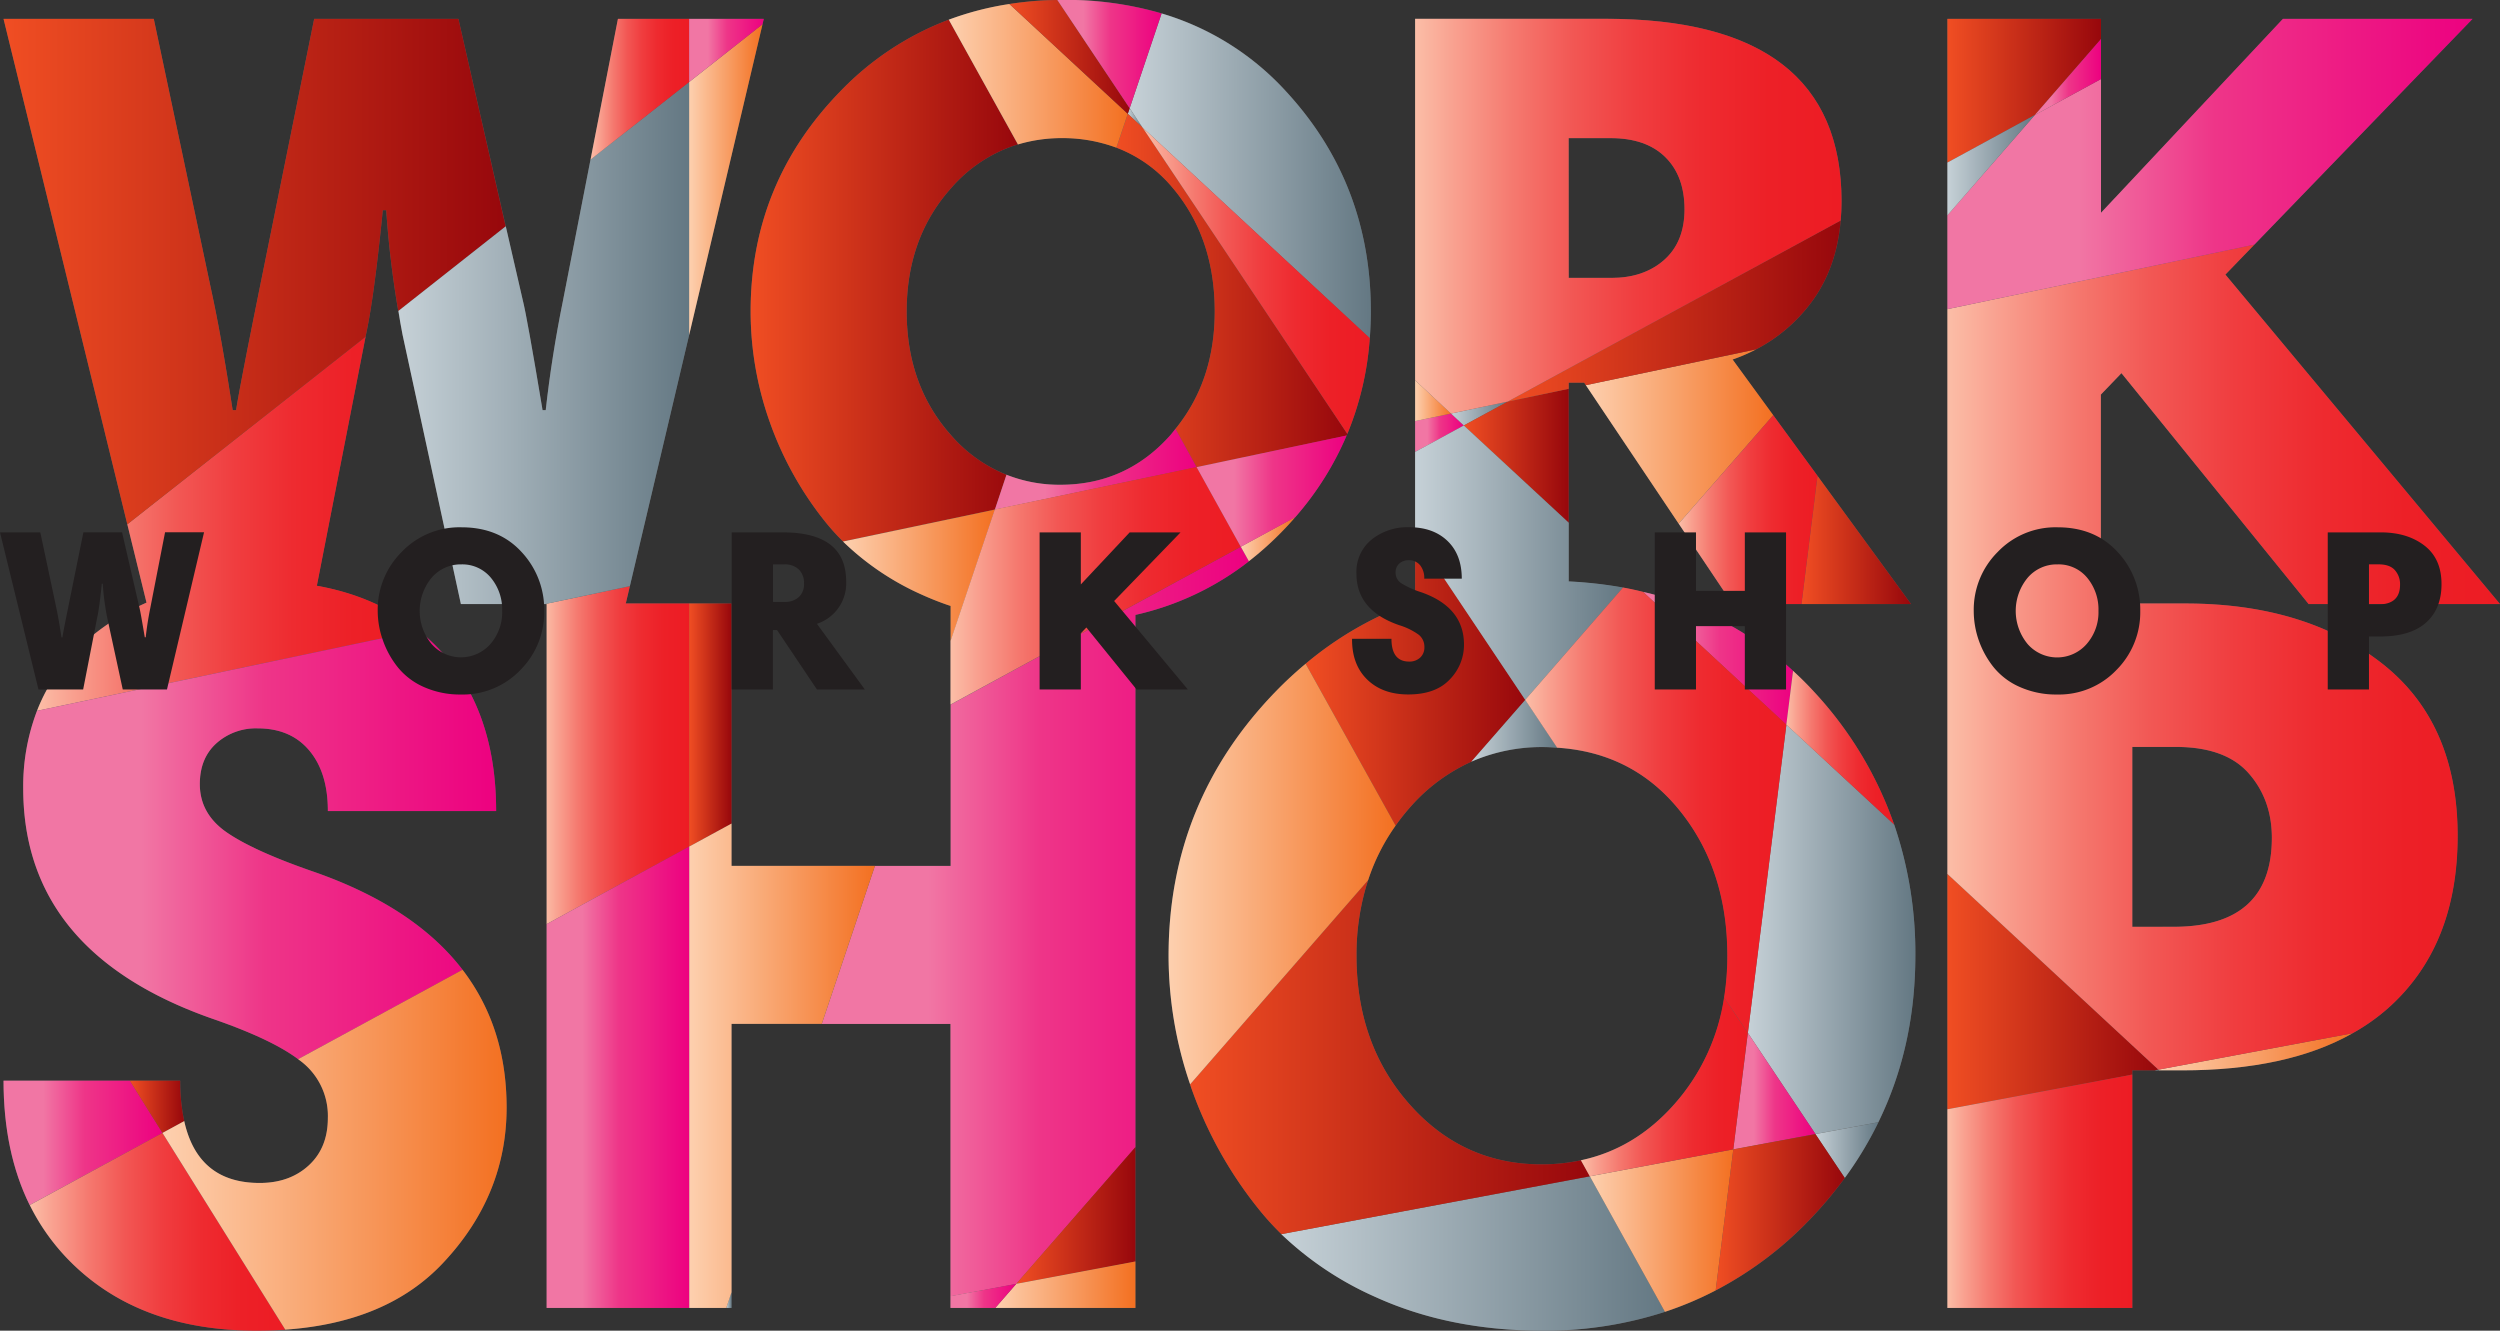 <?xml version="1.0" encoding="UTF-8"?> <svg xmlns="http://www.w3.org/2000/svg" xmlns:xlink="http://www.w3.org/1999/xlink" viewBox="0 0 861.65 458.63"><rect x="0" y="0" width="861.65" height="458.63" fill="#333333" stroke="none"/> <defs> <style>.cls-1{opacity:0.2;}.cls-2{fill:#fff;}.cls-3{fill:url(#linear-gradient);}.cls-4{fill:url(#linear-gradient-2);}.cls-5{fill:url(#linear-gradient-3);}.cls-6{fill:url(#linear-gradient-4);}.cls-7{fill:url(#linear-gradient-5);}.cls-8{fill:url(#linear-gradient-6);}.cls-9{fill:url(#linear-gradient-7);}.cls-10{fill:url(#linear-gradient-8);}.cls-11{fill:url(#linear-gradient-9);}.cls-12{fill:url(#linear-gradient-10);}.cls-13{fill:url(#linear-gradient-11);}.cls-14{fill:url(#linear-gradient-12);}.cls-15{fill:url(#linear-gradient-13);}.cls-16{fill:url(#linear-gradient-14);}.cls-17{fill:url(#linear-gradient-15);}.cls-18{fill:url(#linear-gradient-16);}.cls-19{fill:url(#linear-gradient-17);}.cls-20{fill:url(#linear-gradient-18);}.cls-21{fill:url(#linear-gradient-19);}.cls-22{fill:url(#linear-gradient-20);}.cls-23{fill:url(#linear-gradient-21);}.cls-24{fill:url(#linear-gradient-22);}.cls-25{fill:url(#linear-gradient-23);}.cls-26{fill:url(#linear-gradient-24);}.cls-27{fill:url(#linear-gradient-25);}.cls-28{fill:url(#linear-gradient-26);}.cls-29{fill:url(#linear-gradient-27);}.cls-30{fill:url(#linear-gradient-28);}.cls-31{fill:url(#linear-gradient-29);}.cls-32{fill:url(#linear-gradient-30);}.cls-33{fill:url(#linear-gradient-31);}.cls-34{fill:url(#linear-gradient-32);}.cls-35{fill:url(#linear-gradient-33);}.cls-36{fill:url(#linear-gradient-34);}.cls-37{fill:url(#linear-gradient-35);}.cls-38{fill:url(#linear-gradient-36);}.cls-39{fill:url(#linear-gradient-37);}.cls-40{fill:url(#linear-gradient-38);}.cls-41{fill:url(#linear-gradient-39);}.cls-42{fill:url(#linear-gradient-40);}.cls-43{fill:url(#linear-gradient-41);}.cls-44{fill:url(#linear-gradient-42);}.cls-45{fill:url(#linear-gradient-43);}.cls-46{fill:url(#linear-gradient-44);}.cls-47{fill:url(#linear-gradient-45);}.cls-48{fill:url(#linear-gradient-46);}.cls-49{fill:url(#linear-gradient-47);}.cls-50{fill:url(#linear-gradient-48);}.cls-51{fill:url(#linear-gradient-49);}.cls-52{fill:url(#linear-gradient-50);}.cls-53{fill:url(#linear-gradient-51);}.cls-54{fill:url(#linear-gradient-52);}.cls-55{fill:url(#linear-gradient-53);}.cls-56{fill:url(#linear-gradient-54);}.cls-57{fill:url(#linear-gradient-55);}.cls-58{fill:url(#linear-gradient-56);}.cls-59{fill:url(#linear-gradient-57);}.cls-60{fill:url(#linear-gradient-58);}.cls-61{fill:url(#linear-gradient-59);}.cls-62{fill:url(#linear-gradient-60);}.cls-63{fill:url(#linear-gradient-61);}.cls-64{fill:url(#linear-gradient-62);}.cls-65{fill:url(#linear-gradient-63);}.cls-66{fill:url(#linear-gradient-64);}.cls-67{fill:url(#linear-gradient-65);}.cls-68{fill:url(#linear-gradient-66);}.cls-69{fill:#231f20;}</style> <linearGradient id="linear-gradient" x1="187.78" y1="260.27" x2="237.52" y2="260.27" gradientUnits="userSpaceOnUse"> <stop offset="0" stop-color="#fbbea7"></stop> <stop offset="0.09" stop-color="#f9a190"></stop> <stop offset="0.23" stop-color="#f5796f"></stop> <stop offset="0.37" stop-color="#f25754"></stop> <stop offset="0.52" stop-color="#f03d3f"></stop> <stop offset="0.67" stop-color="#ee2b30"></stop> <stop offset="0.83" stop-color="#ed2027"></stop> <stop offset="1" stop-color="#ed1c24"></stop> </linearGradient> <linearGradient id="linear-gradient-2" x1="250.31" y1="448.1" x2="252.13" y2="448.1" gradientUnits="userSpaceOnUse"> <stop offset="0" stop-color="#c6d1d7"></stop> <stop offset="1" stop-color="#647883"></stop> </linearGradient> <linearGradient id="linear-gradient-3" x1="12.75" y1="180.53" x2="144.38" y2="180.53" xlink:href="#linear-gradient"></linearGradient> <linearGradient id="linear-gradient-4" x1="1.22" y1="393.9" x2="56" y2="393.9" gradientUnits="userSpaceOnUse"> <stop offset="0.25" stop-color="#f176a4"></stop> <stop offset="0.51" stop-color="#ee3588"></stop> <stop offset="1" stop-color="#ed0180"></stop> </linearGradient> <linearGradient id="linear-gradient-5" x1="1.22" y1="93.61" x2="174.32" y2="93.61" gradientUnits="userSpaceOnUse"> <stop offset="0" stop-color="#f04e23"></stop> <stop offset="0.99" stop-color="#98080c"></stop> </linearGradient> <linearGradient id="linear-gradient-6" x1="137.27" y1="118.23" x2="237.52" y2="118.23" xlink:href="#linear-gradient-2"></linearGradient> <linearGradient id="linear-gradient-7" x1="10.27" y1="424.56" x2="98.33" y2="424.56" xlink:href="#linear-gradient"></linearGradient> <linearGradient id="linear-gradient-8" x1="283.23" y1="317.58" x2="430.44" y2="317.58" xlink:href="#linear-gradient-4"></linearGradient> <linearGradient id="linear-gradient-9" x1="237.52" y1="249.89" x2="252.13" y2="249.89" xlink:href="#linear-gradient-5"></linearGradient> <linearGradient id="linear-gradient-10" x1="388.71" y1="40.62" x2="393.76" y2="40.62" xlink:href="#linear-gradient-2"></linearGradient> <linearGradient id="linear-gradient-11" x1="384.79" y1="100.1" x2="464.38" y2="100.1" xlink:href="#linear-gradient-5"></linearGradient> <linearGradient id="linear-gradient-12" x1="237.52" y1="367.33" x2="301.55" y2="367.33" gradientUnits="userSpaceOnUse"> <stop offset="0" stop-color="#fdd0af"></stop> <stop offset="1" stop-color="#f37021"></stop> </linearGradient> <linearGradient id="linear-gradient-13" x1="258.66" y1="96.7" x2="350.8" y2="96.7" xlink:href="#linear-gradient-5"></linearGradient> <linearGradient id="linear-gradient-14" x1="290.5" y1="198.27" x2="342.86" y2="198.27" xlink:href="#linear-gradient-12"></linearGradient> <linearGradient id="linear-gradient-15" x1="326.95" y1="26.15" x2="388.71" y2="26.15" xlink:href="#linear-gradient-12"></linearGradient> <linearGradient id="linear-gradient-16" x1="347.9" y1="19.64" x2="389.35" y2="19.64" xlink:href="#linear-gradient-5"></linearGradient> <linearGradient id="linear-gradient-17" x1="350.27" y1="418.92" x2="391.33" y2="418.92" xlink:href="#linear-gradient-5"></linearGradient> <linearGradient id="linear-gradient-18" x1="203.53" y1="30.77" x2="237.52" y2="30.77" xlink:href="#linear-gradient"></linearGradient> <linearGradient id="linear-gradient-19" x1="237.52" y1="61.92" x2="262.81" y2="61.92" xlink:href="#linear-gradient-12"></linearGradient> <linearGradient id="linear-gradient-20" x1="389.35" y1="60.63" x2="472.48" y2="60.63" xlink:href="#linear-gradient-2"></linearGradient> <linearGradient id="linear-gradient-21" x1="393.76" y1="96.73" x2="472.11" y2="96.73" xlink:href="#linear-gradient"></linearGradient> <linearGradient id="linear-gradient-22" x1="342.86" y1="161.71" x2="412.42" y2="161.71" xlink:href="#linear-gradient-4"></linearGradient> <linearGradient id="linear-gradient-23" x1="188.4" y1="371.3" x2="237.52" y2="371.3" xlink:href="#linear-gradient-4"></linearGradient> <linearGradient id="linear-gradient-24" x1="44.76" y1="381.47" x2="63.49" y2="381.47" xlink:href="#linear-gradient-5"></linearGradient> <linearGradient id="linear-gradient-25" x1="7.99" y1="291.19" x2="171.05" y2="291.19" xlink:href="#linear-gradient-4"></linearGradient> <linearGradient id="linear-gradient-26" x1="327.6" y1="201.89" x2="427.65" y2="201.89" xlink:href="#linear-gradient"></linearGradient> <linearGradient id="linear-gradient-27" x1="343.02" y1="442.79" x2="391.33" y2="442.79" xlink:href="#linear-gradient-12"></linearGradient> <linearGradient id="linear-gradient-28" x1="237.52" y1="17.39" x2="263.24" y2="17.39" xlink:href="#linear-gradient-4"></linearGradient> <linearGradient id="linear-gradient-29" x1="56" y1="396.27" x2="174.61" y2="396.27" xlink:href="#linear-gradient-12"></linearGradient> <linearGradient id="linear-gradient-30" x1="327.6" y1="446.64" x2="350.27" y2="446.64" xlink:href="#linear-gradient-4"></linearGradient> <linearGradient id="linear-gradient-31" x1="427.65" y1="185.84" x2="446.43" y2="185.84" xlink:href="#linear-gradient-12"></linearGradient> <linearGradient id="linear-gradient-32" x1="364.42" y1="18.66" x2="400.33" y2="18.66" xlink:href="#linear-gradient-4"></linearGradient> <linearGradient id="linear-gradient-33" x1="412.42" y1="169.26" x2="464.14" y2="169.26" xlink:href="#linear-gradient-4"></linearGradient> <linearGradient id="linear-gradient-34" x1="487.73" y1="149.14" x2="504.52" y2="149.14" xlink:href="#linear-gradient-4"></linearGradient> <linearGradient id="linear-gradient-35" x1="500.09" y1="142.52" x2="519.65" y2="142.52" xlink:href="#linear-gradient-2"></linearGradient> <linearGradient id="linear-gradient-36" x1="620.9" y1="186.1" x2="658.67" y2="186.1" xlink:href="#linear-gradient-5"></linearGradient> <linearGradient id="linear-gradient-37" x1="602.42" y1="320.29" x2="660.15" y2="320.29" xlink:href="#linear-gradient-2"></linearGradient> <linearGradient id="linear-gradient-38" x1="441.6" y1="432.03" x2="573.84" y2="432.03" xlink:href="#linear-gradient-2"></linearGradient> <linearGradient id="linear-gradient-39" x1="625.71" y1="396.36" x2="647.4" y2="396.36" xlink:href="#linear-gradient-2"></linearGradient> <linearGradient id="linear-gradient-40" x1="547.94" y1="424.14" x2="597.4" y2="424.14" xlink:href="#linear-gradient-12"></linearGradient> <linearGradient id="linear-gradient-41" x1="597.4" y1="376.07" x2="625.71" y2="376.07" xlink:href="#linear-gradient-4"></linearGradient> <linearGradient id="linear-gradient-42" x1="504.52" y1="157.08" x2="540.67" y2="157.08" xlink:href="#linear-gradient-5"></linearGradient> <linearGradient id="linear-gradient-43" x1="546.57" y1="150.45" x2="611.16" y2="150.45" xlink:href="#linear-gradient-12"></linearGradient> <linearGradient id="linear-gradient-44" x1="591.33" y1="417.79" x2="635.82" y2="417.79" xlink:href="#linear-gradient-5"></linearGradient> <linearGradient id="linear-gradient-45" x1="578.58" y1="175.65" x2="626.42" y2="175.65" xlink:href="#linear-gradient"></linearGradient> <linearGradient id="linear-gradient-46" x1="410.17" y1="364.35" x2="547.94" y2="364.35" xlink:href="#linear-gradient-5"></linearGradient> <linearGradient id="linear-gradient-47" x1="450.01" y1="234.53" x2="525.67" y2="234.53" xlink:href="#linear-gradient-5"></linearGradient> <linearGradient id="linear-gradient-48" x1="487.73" y1="193.92" x2="559.4" y2="193.92" xlink:href="#linear-gradient-2"></linearGradient> <linearGradient id="linear-gradient-49" x1="487.73" y1="138.1" x2="500.09" y2="138.1" xlink:href="#linear-gradient-12"></linearGradient> <linearGradient id="linear-gradient-50" x1="519.65" y1="107.22" x2="634.41" y2="107.22" xlink:href="#linear-gradient-5"></linearGradient> <linearGradient id="linear-gradient-51" x1="487.73" y1="74.52" x2="634.71" y2="74.52" xlink:href="#linear-gradient"></linearGradient> <linearGradient id="linear-gradient-52" x1="507.1" y1="251.86" x2="536.69" y2="251.86" xlink:href="#linear-gradient-2"></linearGradient> <linearGradient id="linear-gradient-53" x1="566.31" y1="226.85" x2="618.02" y2="226.85" xlink:href="#linear-gradient-4"></linearGradient> <linearGradient id="linear-gradient-54" x1="544.88" y1="374.59" x2="602.42" y2="374.59" xlink:href="#linear-gradient"></linearGradient> <linearGradient id="linear-gradient-55" x1="525.67" y1="279.25" x2="615.7" y2="279.25" xlink:href="#linear-gradient"></linearGradient> <linearGradient id="linear-gradient-56" x1="402.74" y1="301.25" x2="480.95" y2="301.25" xlink:href="#linear-gradient-12"></linearGradient> <linearGradient id="linear-gradient-57" x1="615.7" y1="257.71" x2="652.85" y2="257.71" xlink:href="#linear-gradient"></linearGradient> <linearGradient id="linear-gradient-58" x1="671.19" y1="341.76" x2="743.93" y2="341.76" xlink:href="#linear-gradient-5"></linearGradient> <linearGradient id="linear-gradient-59" x1="742.63" y1="368.79" x2="744.19" y2="368.79" xlink:href="#linear-gradient-2"></linearGradient> <linearGradient id="linear-gradient-60" x1="743.93" y1="362.52" x2="810.85" y2="362.52" xlink:href="#linear-gradient-12"></linearGradient> <linearGradient id="linear-gradient-61" x1="671.19" y1="410.58" x2="734.92" y2="410.58" xlink:href="#linear-gradient"></linearGradient> <linearGradient id="linear-gradient-62" x1="671.19" y1="226.48" x2="861.65" y2="226.48" xlink:href="#linear-gradient"></linearGradient> <linearGradient id="linear-gradient-63" x1="671.19" y1="56.53" x2="852.18" y2="56.53" xlink:href="#linear-gradient-4"></linearGradient> <linearGradient id="linear-gradient-64" x1="671.19" y1="31.27" x2="724.13" y2="31.27" xlink:href="#linear-gradient-5"></linearGradient> <linearGradient id="linear-gradient-65" x1="701.31" y1="26.56" x2="724.13" y2="26.56" xlink:href="#linear-gradient-4"></linearGradient> <linearGradient id="linear-gradient-66" x1="671.19" y1="56.93" x2="701.31" y2="56.93" xlink:href="#linear-gradient-2"></linearGradient> </defs> <g id="Layer_2" data-name="Layer 2"> <g id="Layer_1-2" data-name="Layer 1"> <g id="Color_2" data-name="Color 2"> <g class="cls-1"> <path class="cls-2" d="M441.87,183.21c1.59-1.64,3.09-3.31,4.56-5a105.34,105.34,0,0,0,17.71-28.14l.24-.54a105.71,105.71,0,0,0,7.73-33c.23-3,.37-6.1.37-9.23q0-44.05-29.12-75.71a94.2,94.2,0,0,0-43-27,118.45,118.45,0,0,0-34-4.68c-.63,0-1.25,0-1.89,0A121.26,121.26,0,0,0,347.9,1.38,104.72,104.72,0,0,0,327,6.79a101.85,101.85,0,0,0-37.53,24.85q-30.75,31.65-30.76,75.71a114.07,114.07,0,0,0,6.51,37.86,117.45,117.45,0,0,0,19.07,34.45,78.74,78.74,0,0,0,6.26,6.94A93.37,93.37,0,0,0,318,205.09a100.82,100.82,0,0,0,9.64,3.76v89.57H252.13V208H215.68l1.41-6,20.43-86.56L262.81,8.36l.43-1.85H213L203.53,55,194,103.8q-3.84,18.93-5.91,37.56H187q-5.32-31.94-6.81-37.85L174.32,78,158,6.51H108.28L89.06,101.44q-6.51,32.24-7.69,39.92H80.19q-3.56-23.07-6.51-37.26L53,6.51H1.22l42.66,174.2,6.62,27a81.49,81.49,0,0,0-19,11.64A61.45,61.45,0,0,0,12.75,245,73,73,0,0,0,8,271.71q0,57,66.22,79.76c13.09,4.58,22.57,9.11,28.54,13.59.53.39,1.07.79,1.55,1.18A23.68,23.68,0,0,1,113,385.29q0,10.33-6.59,16.38t-16.91,6.05c-14.21,0-22.86-7.13-26-21.32a64.58,64.58,0,0,1-1.38-13.93H1.22q0,24.63,9,42.87A73.79,73.79,0,0,0,24.9,435.49q23.67,23.14,63.55,23.14c3.4,0,6.68-.12,9.88-.35q35.11-2.46,54.38-23,21.9-23.31,21.9-53.58c0-18.49-5.1-34.3-15.19-47.48q-16.53-21.58-51-33.69Q87.74,293.44,78.31,287t-9.44-16.74q0-8.9,5.7-14.06a20.39,20.39,0,0,1,14.24-5.16q11.39,0,17.8,7.65T113,279.55h58q0-37-22.07-58.21c-1.48-1.42-3-2.74-4.6-4q-14.64-11.77-35.16-15.44L126,116.06l.31-1.61q2.66-12.42,5.62-42h1.18a343.78,343.78,0,0,0,4.15,34.73c.47,2.72.94,5.44,1.47,8.15l20.11,92.86H188.4V450.8h63.73V352.89H327.6V450.8h63.73V211.93a98.69,98.69,0,0,0,39.11-18.47A109.26,109.26,0,0,0,441.87,183.21Zm-114-118.44a49.81,49.81,0,0,1,22.93-15,54.45,54.45,0,0,1,34,1.1,46.69,46.69,0,0,1,19.38,13.86q14.49,17.15,14.49,42.58c0,16-4.55,29.42-13.52,40.47-.58.71-1.11,1.43-1.71,2.12q-15.24,17.15-38,17.15a49,49,0,0,1-37.7-17.15q-15.24-17.15-15.23-42.59T327.87,64.77Z"></path> <path class="cls-2" d="M625.08,238.25c-2.28-2.47-4.64-4.8-7.06-7A113.39,113.39,0,0,0,566.31,204c-2.27-.54-4.56-1-6.91-1.46a146.91,146.91,0,0,0-18.73-2.11V131.9H546l.57.85,32,47.74,18.58,27.71h61.51L626.42,164,611.16,143.1l-14-19.19a60.79,60.79,0,0,0,8.11-3.5,55.71,55.71,0,0,0,19.1-16.31Q633,92.46,634.41,76c.18-2.12.3-4.28.3-6.52q0-63-81.32-63H487.73V207.3A119.73,119.73,0,0,0,450,228.77a133.36,133.36,0,0,0-10.24,9.48q-37,38.1-37,91.14a137.15,137.15,0,0,0,7.43,44.35c.14.41.26.82.4,1.22a141,141,0,0,0,23,41.48,95.54,95.54,0,0,0,8.07,8.92,113.14,113.14,0,0,0,32.52,21.7q25.45,11.56,57.5,11.57a133.87,133.87,0,0,0,42.22-6.5,117.1,117.1,0,0,0,17.49-7.39,125.1,125.1,0,0,0,32-24A139.46,139.46,0,0,0,635.82,406a125.31,125.31,0,0,0,11.58-19.19q12.72-26,12.75-57.38a137.42,137.42,0,0,0-7.3-45.19A130.14,130.14,0,0,0,625.08,238.25ZM540.67,47.61h14.49q12.14,0,18.78,6.51t6.66,18q0,11.24-7,17.45t-18.19,6.21H540.67ZM481,284.58a72.52,72.52,0,0,1,5.1-6.45,61.63,61.63,0,0,1,21.05-15.61,60.78,60.78,0,0,1,24.87-5c1.62,0,3.16.12,4.72.22,16.81,1.07,30.57,7.84,41.22,20.44q17.43,20.64,17.44,51.26a91.51,91.51,0,0,1-1.11,14.38A71.18,71.18,0,0,1,577,380.66q-13.57,15.29-32.13,19.24a64.77,64.77,0,0,1-13.62,1.41q-27.06,0-45.39-20.65t-18.33-51.27a83.15,83.15,0,0,1,4-26.06A69.63,69.63,0,0,1,481,284.58Z"></path> <path class="cls-2" d="M820.72,228.46Q794.38,208,753.08,208h-29V136l7.1-7.39L795.7,208.2h65.95L767,94.64l10-10.35L852.18,6.51H786.83l-62.7,66.83V6.51H671.19V450.8h63.73V368.91H752q36.3,0,58.84-12.79A70,70,0,0,0,823,347.55q24-21.36,24-59.46Q847.07,248.94,820.72,228.46Zm-85.8,29h15q17.1,0,25.1,9.08t8,22.26q0,30.62-33.82,30.62H734.92Z"></path> </g> <polygon class="cls-3" points="237.52 207.99 215.68 207.99 217.09 202.03 187.78 208.2 188.4 208.2 188.4 318.5 237.52 291.79 237.52 207.99"></polygon> <polygon class="cls-4" points="252.13 445.39 250.31 450.8 252.13 450.8 252.13 445.39"></polygon> <path class="cls-5" d="M31.49,219.38A61.45,61.45,0,0,0,12.75,245l131.63-27.68q-14.64-11.77-35.16-15.44L126,116.06,43.88,180.71l6.62,27A81.49,81.49,0,0,0,31.49,219.38Z"></path> <path class="cls-6" d="M44.76,372.47H1.22q0,24.63,9,42.87L56,390.48Z"></path> <path class="cls-7" d="M126.32,114.45q2.66-12.42,5.62-42h1.18a343.78,343.78,0,0,0,4.15,34.73l37-29.17L158,6.51H108.28L89.06,101.44q-6.51,32.24-7.69,39.92H80.19q-3.56-23.07-6.51-37.26L53,6.51H1.22l42.66,174.2L126,116.06Z"></path> <path class="cls-8" d="M138.74,115.34l20.11,92.86h28.93L217.09,202l20.43-86.56V28.27L203.53,55,194,103.8q-3.84,18.93-5.91,37.56H187q-5.32-31.94-6.81-37.85L174.32,78l-37,29.17C137.74,109.91,138.21,112.63,138.74,115.34Z"></path> <path class="cls-9" d="M10.27,415.34A73.79,73.79,0,0,0,24.9,435.49q23.67,23.14,63.55,23.14c3.4,0,6.68-.12,9.88-.35L56,390.48Z"></path> <path class="cls-10" d="M430.44,193.46l-2.79-5-100,54.39v55.6H301.55l-18.32,54.47H327.6v93.84l22.67-4.25,41.06-47.12V211.93A98.69,98.69,0,0,0,430.44,193.46Z"></path> <polygon class="cls-11" points="237.52 207.99 237.52 291.79 252.13 283.85 252.13 207.99 237.52 207.99"></polygon> <polygon class="cls-12" points="393.75 43.91 389.35 37.33 388.71 39.23 393.75 43.91"></polygon> <path class="cls-13" d="M384.79,50.91a46.69,46.69,0,0,1,19.38,13.86q14.49,17.15,14.49,42.58c0,16-4.55,29.42-13.52,40.47L412.42,161l51.72-10.88.24-.54L393.76,43.91l-5.05-4.68Z"></path> <polygon class="cls-14" points="252.13 445.39 252.13 352.89 283.23 352.89 301.55 298.42 252.13 298.42 252.13 283.85 237.52 291.79 237.52 450.8 250.31 450.8 252.13 445.39"></polygon> <path class="cls-15" d="M346.88,163.63a50.32,50.32,0,0,1-19.16-13.69q-15.24-17.15-15.23-42.59t15.38-42.58a49.81,49.81,0,0,1,22.93-15L327,6.79a101.85,101.85,0,0,0-37.53,24.85q-30.75,31.65-30.76,75.71a114.07,114.07,0,0,0,6.51,37.86,117.45,117.45,0,0,0,19.07,34.45,78.74,78.74,0,0,0,6.26,6.94l52.36-11Z"></path> <path class="cls-16" d="M318,205.09a100.82,100.82,0,0,0,9.64,3.76V221l15.26-45.36-52.36,11A93.37,93.37,0,0,0,318,205.09Z"></path> <path class="cls-17" d="M366,47.61a52.69,52.69,0,0,1,18.77,3.3l3.92-11.68L347.9,1.38A104.72,104.72,0,0,0,327,6.79l23.85,43A52.33,52.33,0,0,1,366,47.61Z"></path> <path class="cls-18" d="M389.35,37.33,364.42,0A121.26,121.26,0,0,0,347.9,1.38l40.81,37.85Z"></path> <polygon class="cls-19" points="350.27 442.48 391.33 434.78 391.33 395.36 350.27 442.48"></polygon> <polygon class="cls-20" points="237.52 6.51 212.97 6.51 203.53 55.02 237.52 28.27 237.52 6.51"></polygon> <polygon class="cls-21" points="237.52 28.27 237.52 115.48 262.81 8.36 237.52 28.27"></polygon> <path class="cls-22" d="M393.76,43.91l78.35,72.67c.23-3,.37-6.1.37-9.23q0-44.05-29.12-75.71a94.2,94.2,0,0,0-43-27l-11,32.65Z"></path> <path class="cls-23" d="M464.38,149.54a105.71,105.71,0,0,0,7.73-33L393.76,43.91Z"></path> <path class="cls-24" d="M405.14,147.82c-.58.71-1.11,1.43-1.71,2.12q-15.24,17.15-38,17.15a49.92,49.92,0,0,1-18.54-3.46l-4,12L412.42,161Z"></path> <polygon class="cls-25" points="188.4 318.5 188.4 450.8 237.52 450.8 237.52 291.79 188.4 318.5"></polygon> <path class="cls-26" d="M63.49,386.4a64.58,64.58,0,0,1-1.38-13.93H44.76l11.24,18Z"></path> <path class="cls-27" d="M108.39,300.56Q87.74,293.44,78.31,287t-9.44-16.74q0-8.9,5.7-14.06a20.39,20.39,0,0,1,14.24-5.16q11.39,0,17.8,7.65T113,279.55h58q0-37-22.07-58.21c-1.48-1.42-3-2.74-4.6-4L12.75,245A73,73,0,0,0,8,271.71q0,57,66.22,79.76c13.09,4.58,22.57,9.11,28.54,13.59l56.67-30.81Q142.89,312.67,108.39,300.56Z"></path> <polygon class="cls-28" points="342.86 175.59 327.6 220.95 327.6 242.82 427.65 188.43 412.42 160.96 342.86 175.59"></polygon> <polygon class="cls-29" points="343.02 450.8 391.33 450.8 391.33 434.78 350.27 442.48 343.02 450.8"></polygon> <polygon class="cls-30" points="262.81 8.36 263.24 6.51 237.52 6.51 237.52 28.27 262.81 8.36"></polygon> <path class="cls-31" d="M174.61,381.73c0-18.49-5.1-34.3-15.19-47.48l-56.67,30.81c.53.39,1.07.79,1.55,1.18A23.68,23.68,0,0,1,113,385.29q0,10.33-6.59,16.38t-16.91,6.05c-14.21,0-22.86-7.13-26-21.32L56,390.48l42.33,67.8q35.11-2.46,54.38-23Q174.61,412,174.61,381.73Z"></path> <polygon class="cls-32" points="327.6 446.73 327.6 450.8 343.02 450.8 350.27 442.48 327.6 446.73"></polygon> <path class="cls-33" d="M446.43,178.22l-18.78,10.21,2.79,5a109.26,109.26,0,0,0,11.43-10.25C443.46,181.57,445,179.9,446.43,178.22Z"></path> <path class="cls-34" d="M364.42,0l24.93,37.29,11-32.65a118.45,118.45,0,0,0-34-4.68C365.68,0,365.06,0,364.42,0Z"></path> <path class="cls-35" d="M464.14,150.08,412.42,161l15.23,27.47,18.78-10.21A105.34,105.34,0,0,0,464.14,150.08Z"></path> <polygon class="cls-36" points="504.52 146.64 500.09 142.53 487.74 145.12 487.74 155.76 504.52 146.64"></polygon> <polygon class="cls-37" points="519.65 138.41 500.09 142.53 504.52 146.64 519.65 138.41"></polygon> <polygon class="cls-38" points="658.67 208.2 626.42 164.01 620.9 208.2 658.67 208.2"></polygon> <path class="cls-39" d="M652.85,284.2,615.7,249.75,602.42,356l23.29,34.84,21.69-4.07q12.72-26,12.75-57.38A137.42,137.42,0,0,0,652.85,284.2Z"></path> <path class="cls-40" d="M474.12,447.06q25.45,11.56,57.5,11.57a133.87,133.87,0,0,0,42.22-6.5l-25.9-46.71L441.6,425.36A113.14,113.14,0,0,0,474.12,447.06Z"></path> <path class="cls-41" d="M635.82,406a125.31,125.31,0,0,0,11.58-19.19l-21.69,4.07Z"></path> <path class="cls-42" d="M547.94,405.42l25.9,46.71a117.1,117.1,0,0,0,17.49-7.39l6.07-48.6Z"></path> <polygon class="cls-43" points="625.71 390.84 602.42 356 597.4 396.14 625.71 390.84"></polygon> <polygon class="cls-44" points="540.67 180.17 540.67 133.99 519.65 138.41 504.52 146.64 540.67 180.17"></polygon> <path class="cls-45" d="M611.16,143.1l-14-19.19a60.79,60.79,0,0,0,8.11-3.5l-58.7,12.34,32,47.74Z"></path> <path class="cls-46" d="M597.4,396.14l-6.07,48.6a125.1,125.1,0,0,0,32-24A139.46,139.46,0,0,0,635.82,406l-10.11-15.12Z"></path> <polygon class="cls-47" points="578.58 180.49 597.16 208.2 620.9 208.2 626.42 164.01 611.16 143.1 578.58 180.49"></polygon> <path class="cls-48" d="M531.26,401.31q-27.06,0-45.39-20.65t-18.33-51.27a83.15,83.15,0,0,1,4-26.06l-61.36,70.41c.14.41.26.82.4,1.22a141,141,0,0,0,23,41.48,95.54,95.54,0,0,0,8.07,8.92l106.34-19.94-3.06-5.52A64.77,64.77,0,0,1,531.26,401.31Z"></path> <path class="cls-49" d="M487.73,207.3A119.73,119.73,0,0,0,450,228.77L481,284.58a72.52,72.52,0,0,1,5.1-6.45,61.63,61.63,0,0,1,21.05-15.61l18.57-21.31-37.94-56.74Z"></path> <path class="cls-50" d="M540.67,180.17l-36.15-33.53-16.79,9.12v28.71l37.94,56.74,33.73-38.72a146.91,146.91,0,0,0-18.73-2.11Z"></path> <polygon class="cls-51" points="500.09 142.53 487.74 131.07 487.74 145.12 500.09 142.53"></polygon> <path class="cls-52" d="M540.67,134V131.9H546l.57.85,58.7-12.34a55.71,55.71,0,0,0,19.1-16.31Q633,92.46,634.41,76L519.65,138.41Z"></path> <path class="cls-53" d="M519.65,138.41,634.41,76c.18-2.12.3-4.28.3-6.52q0-63-81.32-63H487.73V131.07l12.36,11.46Zm21-90.8h14.49q12.14,0,18.78,6.51t6.66,18q0,11.24-7,17.45t-18.19,6.21H540.67Z"></path> <path class="cls-54" d="M532,257.47c1.62,0,3.16.12,4.72.22l-11-16.48L507.1,262.52A60.78,60.78,0,0,1,532,257.47Z"></path> <path class="cls-55" d="M566.31,204l49.39,45.8L618,231.22A113.39,113.39,0,0,0,566.31,204Z"></path> <path class="cls-56" d="M577,380.66q-13.57,15.29-32.13,19.24l3.06,5.52,49.46-9.28,5-40.14-8.18-12.23A71.18,71.18,0,0,1,577,380.66Z"></path> <path class="cls-57" d="M559.4,202.49l-33.73,38.72,11,16.48c16.81,1.07,30.57,7.84,41.22,20.44q17.43,20.64,17.44,51.26a91.51,91.51,0,0,1-1.11,14.38L602.42,356,615.7,249.75,566.31,204C564,203.41,561.75,202.91,559.4,202.49Z"></path> <path class="cls-58" d="M450,228.77a133.36,133.36,0,0,0-10.24,9.48q-37,38.1-37,91.14a137.15,137.15,0,0,0,7.43,44.35l61.36-70.41A69.63,69.63,0,0,1,481,284.58Z"></path> <path class="cls-59" d="M618,231.22l-2.32,18.53,37.15,34.45a130.14,130.14,0,0,0-27.77-45.95C622.8,235.78,620.44,233.45,618,231.22Z"></path> <polygon class="cls-60" points="671.19 301.21 671.19 382.31 734.92 370.36 734.92 368.91 742.63 368.91 743.93 368.67 671.19 301.21"></polygon> <polygon class="cls-61" points="742.63 368.91 744.19 368.91 743.93 368.67 742.63 368.91"></polygon> <path class="cls-62" d="M810.85,356.12l-66.92,12.55.26.24H752Q788.31,368.91,810.85,356.12Z"></path> <polygon class="cls-63" points="671.19 450.8 734.92 450.8 734.92 370.36 671.19 382.31 671.19 450.8"></polygon> <path class="cls-64" d="M847.07,288.09q0-39.15-26.35-59.63T753.08,208h-29V136l7.1-7.39L795.7,208.2h65.95L767,94.64l10-10.35L671.19,106.55V301.21l72.74,67.46,66.92-12.55A70,70,0,0,0,823,347.55Q847.07,326.19,847.07,288.09Zm-97.91,31.34H734.92v-62h15q17.1,0,25.1,9.08t8,22.26Q783,319.43,749.16,319.43Z"></path> <polygon class="cls-65" points="671.19 74.21 671.19 106.55 777 84.3 852.18 6.51 786.83 6.51 724.13 73.34 724.13 27.25 701.31 39.65 671.19 74.21"></polygon> <polygon class="cls-66" points="724.13 13.46 724.13 6.51 671.19 6.51 671.19 56.03 701.31 39.65 724.13 13.46"></polygon> <polygon class="cls-67" points="724.13 27.25 724.13 13.46 701.31 39.65 724.13 27.25"></polygon> <polygon class="cls-68" points="701.31 39.65 671.19 56.03 671.19 74.21 701.31 39.65"></polygon> <path class="cls-69" d="M42.31,237.63l-5.4-24.93a92.36,92.36,0,0,1-1.51-11.51h-.31q-.8,7.94-1.51,11.27l-4.92,25.17H13.26L0,183.49H13.89l5.56,26.19q.8,3.81,1.74,10h.32q.31-2.07,2.07-10.72l5.16-25.48H42.07l6,26q.4,1.59,1.83,10.17h.32q.55-5,1.58-10.09l5.09-26.11H70.33L57.55,237.63Z"></path> <path class="cls-69" d="M130.18,210.56a28.1,28.1,0,0,1,8.26-20.32,27.56,27.56,0,0,1,20.63-8.5q12.87,0,20.68,8.5a29,29,0,0,1,7.82,20.32,28.19,28.19,0,0,1-8.21,20.36,27.38,27.38,0,0,1-20.44,8.45,30.61,30.61,0,0,1-12.82-2.58,23.91,23.91,0,0,1-9-6.82,31.51,31.51,0,0,1-5.12-9.25A30.5,30.5,0,0,1,130.18,210.56Zm18.58-11.43a17.95,17.95,0,0,0,0,22.86A13.52,13.52,0,0,0,169,222a16.61,16.61,0,0,0,4.08-11.43,17.11,17.11,0,0,0-3.88-11.43A12.77,12.77,0,0,0,159,194.52,13.19,13.19,0,0,0,148.76,199.13Z"></path> <path class="cls-69" d="M281.56,215l16.51,22.63H281.56l-13.74-20.48h-1.43v20.48h-14.2V183.49h17.62q21.82,0,21.83,16.91A14.66,14.66,0,0,1,281.56,215Zm-4.45-13.89a6.46,6.46,0,0,0-1.79-4.84,6.92,6.92,0,0,0-5-1.75h-3.89v12.94h4a7,7,0,0,0,4.88-1.67A5.93,5.93,0,0,0,277.11,201.11Z"></path> <path class="cls-69" d="M391.73,237.63l-17.3-21.36-1.91,2v19.37H358.31V183.49h14.21v17.94l16.83-17.94h17.54L384,207.14l25.4,30.49Z"></path> <path class="cls-69" d="M503.82,199.44H490.88a7,7,0,0,0-1.43-4.64,4.89,4.89,0,0,0-4-1.71,4.6,4.6,0,0,0-3.18,1.15,4.06,4.06,0,0,0-1.27,3.14,4.31,4.31,0,0,0,2.11,3.73,30.27,30.27,0,0,0,6.7,3q14.78,5.16,14.77,18.1a17,17,0,0,1-4.88,11.94q-4.89,5.21-14.33,5.2-8.89,0-14.17-5.16T466,220.16h13.58q0,7.86,6.11,7.86a5.36,5.36,0,0,0,3.77-1.35,4.7,4.7,0,0,0,1.47-3.65,5.28,5.28,0,0,0-1.95-4.25,22.73,22.73,0,0,0-6.71-3.29q-14.76-5.08-14.76-17.78A14.29,14.29,0,0,1,472.7,186a19.74,19.74,0,0,1,12.94-4.29q8.33,0,13.25,4.73T503.82,199.44Z"></path> <path class="cls-69" d="M601.37,237.63V215.8H584.54v21.83H570.33V183.49h14.21v20.16h16.83V183.49h14.21v54.14Z"></path> <path class="cls-69" d="M680.27,210.56a28.1,28.1,0,0,1,8.26-20.32,27.56,27.56,0,0,1,20.64-8.5q12.86,0,20.68,8.5a29,29,0,0,1,7.81,20.32,28.15,28.15,0,0,1-8.21,20.36A27.37,27.37,0,0,1,709,239.37a30.64,30.64,0,0,1-12.82-2.58,24,24,0,0,1-9.05-6.82,31.51,31.51,0,0,1-5.12-9.25A30.75,30.75,0,0,1,680.27,210.56Zm18.58-11.43a17.95,17.95,0,0,0,0,22.86,13.52,13.52,0,0,0,20.32,0,16.62,16.62,0,0,0,4.09-11.43,17.12,17.12,0,0,0-3.89-11.43,12.77,12.77,0,0,0-10.24-4.61A13.19,13.19,0,0,0,698.85,199.13Z"></path> <path class="cls-69" d="M802.28,237.63V183.49h18.26q9.19,0,15.08,4.56t5.87,13.3q0,8.49-5.36,13.26t-15.83,4.76h-3.81v18.26Zm24.92-36.12a7.23,7.23,0,0,0-1.78-5q-1.78-2-5.6-2h-3.33v13.81h3.17Q827.21,208.33,827.2,201.51Z"></path> </g> </g> </g> </svg> 